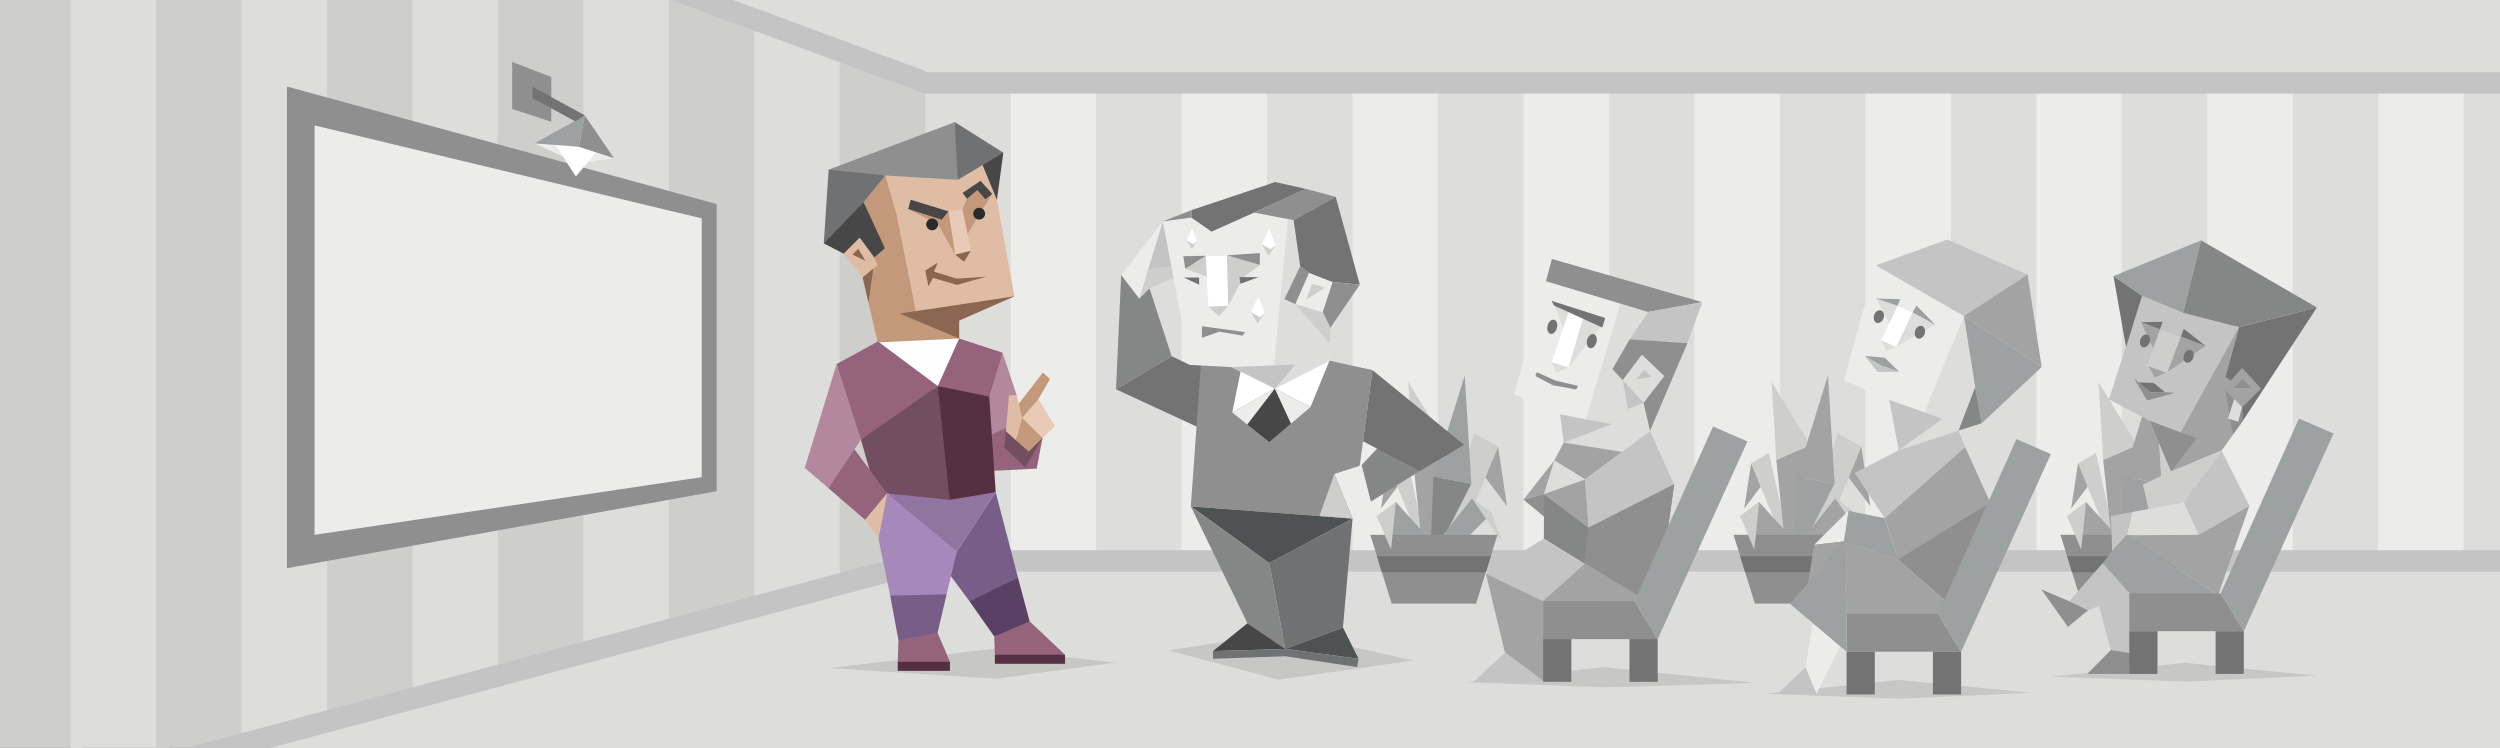 <svg xmlns="http://www.w3.org/2000/svg" viewBox="0 0 1170 350"><rect x="0" y="0" width="1170" height="350" fill="#333333" stroke="none"/><defs><style>.a,.i,.q{fill:#fff;}.a,.aa,.ab,.ac,.ad,.ae,.ag,.ah,.ai,.aj,.ak,.al,.am,.an,.ao,.b,.c,.d,.e,.f,.o,.q,.r,.s,.w,.x,.y,.z{fill-rule:evenodd;}.a{opacity:0.3;}.a,.o{isolation:isolate;}.b,.m{fill:#cececd;}.c{fill:#dddddc;}.d,.h{fill:#ececeb;}.e,.p{fill:#c4c4c4;}.f,.g{fill:#8f8f8f;}.j,.y{fill:#9da1a2;}.k,.s{fill:#737373;}.l,.w{fill:#a3a3a3;}.n,.x{fill:#858686;}.o{opacity:0.1;}.r,.v{fill:#6f7173;}.aj,.t{fill:#474747;}.u{fill:#4f5253;}.z{opacity:0.1;}.aa{fill:#785d88;}.ab{fill:#594165;}.ac{fill:#9075a0;}.ad{fill:#a688ba;}.ae{fill:#96637c;}.af,.ao{fill:#543042;}.ag{fill:#fefefe;}.ah{fill:#dfbda5;}.ai{fill:#c3987b;}.ak{fill:#b3889d;}.al{fill:#734d60;}.am{fill:#e8cab6;}.an{fill:#8b6651;}.ap{fill:#2b2b2b;}</style></defs><title>entp-debater-personality-header</title><path class="a" d="M-26-20H1194.7V378H-26Z"/><path class="b" d="M-7-34H39V359H-7Z"/><path class="c" d="M33-34H79V359H33Z"/><path class="b" d="M73-34h46V359H73Z"/><path class="c" d="M113-34h46V359H113Z"/><path class="b" d="M153-34h46V359H153Z"/><path class="c" d="M193-34h46V359H193Z"/><path class="b" d="M233-34h46V359H233Z"/><path class="c" d="M273-34h46V359H273Z"/><path class="b" d="M313-34h46V359H313Z"/><path class="c" d="M353-34h46V359H353Z"/><path class="b" d="M393-34h46V359H393Z"/><path class="c" d="M433-34h46V359H433Z"/><path class="d" d="M473-34h46V359H473Z"/><path class="c" d="M513-34h46V359H513Z"/><path class="d" d="M553-34h46V359H553Z"/><path class="c" d="M593-34h46V359H593Z"/><path class="d" d="M633-34h46V359H633Z"/><path class="c" d="M673-34h46V359H673Z"/><path class="d" d="M713-34h46V359H713Z"/><path class="c" d="M753-34h46V359H753Z"/><path class="d" d="M793-34h46V359H793Z"/><path class="c" d="M833-34h46V359H833Z"/><path class="d" d="M873-34h46V359H873Z"/><path class="c" d="M913-34h46V359H913Z"/><path class="d" d="M953-34h46V359H953Z"/><path class="c" d="M993-34h46V359H993Z"/><path class="d" d="M1033-34h46V359h-46Z"/><path class="c" d="M1073-34h46V359h-46Z"/><path class="d" d="M1113-34h46V359h-46Z"/><path class="c" d="M1153-34h46V359h-46Z"/><path class="e" d="M1230.5-33.7H222.7l210,77.5h797.8Z"/><path class="c" d="M1232.5-43.7H224.7l210,77.5h797.8Z"/><path class="e" d="M1230.5,257.5H432.7L12.7,370H1230.5Z"/><path class="c" d="M1232.5,267.5H434.7L14.7,380H1232.5Z"/><path class="f" d="M335.4,229.9l-201.1,36V40.5l201.1,55Z"/><path class="d" d="M328.4,223.3l-181.2,27V58.7l181.2,43.5V223.3Z"/><path class="g" d="M258,57l-18.3-6V29L258,36Z"/><path class="h" d="M250.1,67.1l20.3,9.4L287.3,74,272,63.5Z"/><path class="i" d="M259.5,67.1l10,15.5,10.6-12.7Z"/><path class="j" d="M250.1,67.1,273.7,54l-2.8,14.7-20.8-1.6Z"/><path class="g" d="M273.7,54l13.6,20-16.4-5.3Z"/><path class="k" d="M249.2,40.6v5.3l20,10.9,4.5-2.8L249.2,40.6Z"/><path class="l" d="M701.1,209.1l4.2,27.8-14.5-19.2Z"/><path class="m" d="M672.7,257.2,690,202.7l11.1,6.4-20,48.7-8.4-.6Z"/><path class="l" d="M649.5,216.9,646.3,238l11-14.6Z"/><path class="m" d="M667.2,254.2,657.9,212l-8.4,4.9,15.2,36.9,2.5.4Z"/><path class="l" d="M665.2,252.5l-3.9-37.3,15.9-6.9-7,43.7Z"/><path class="m" d="M677.2,208.3l-18.1-29.5,2.2,36.4,15.9-6.9Z"/><path class="n" d="M669.7,253.3l1.1-30.3,17.8,3.4-13.7,26.7-5.2.2Z"/><path class="j" d="M670.8,223l14.7-47.3,3.1,50.7Zm-2.3,28.7L653.3,235l-8.9,6.7,9.4,13.3Zm5.6,0,14.8-18.4,9.1,7-11.4,11.4Z"/><path class="m" d="M688.9,233.3l9.1,7,5.6,14.4-14.7-21.4Z"/><path class="g" d="M690.8,282.5H651.3l-10-32.2h59.5Z"/><path class="k" d="M697.7,260.3H644.4l2.3,7.5h48.7Z"/><path class="m" d="M644.4,241.7l6.6,15.5,2.3-22.2-8.9,6.7Z"/><path class="l" d="M871.1,209.1l4.2,27.8-14.5-19.2Z"/><path class="m" d="M842.7,257.2,860,202.7l11.1,6.4-20,48.7-8.4-.6Z"/><path class="l" d="M819.5,216.9,816.3,238l11-14.6Z"/><path class="m" d="M837.2,254.2,827.9,212l-8.4,4.9,15.2,36.9,2.5.4Z"/><path class="l" d="M835.2,252.5l-3.9-37.3,15.9-6.9-7,43.7Z"/><path class="m" d="M847.2,208.3l-18.1-29.5,2.2,36.4,15.9-6.9Z"/><path class="j" d="M839.7,253.3l1.1-30.3,17.8,3.4-13.7,26.7-5.2.2Z"/><path class="l" d="M840.8,223l14.7-47.3,3.1,50.7Zm-2.3,28.7L823.3,235l-8.9,6.7,9.4,13.3Zm5.6,0,14.8-18.4,9.1,7-11.4,11.4Z"/><path class="m" d="M858.9,233.3l9.1,7,5.6,14.4-14.7-21.4Z"/><path class="g" d="M860.8,282.5H821.3l-10-32.2h59.5Z"/><path class="k" d="M867.7,260.3H814.4l2.3,7.5h48.7Z"/><path class="m" d="M814.4,241.7l6.6,15.5,2.3-22.2-8.9,6.7Z"/><path class="l" d="M1024.1,209.1l4.2,27.8-14.5-19.2Z"/><path class="m" d="M995.7,257.2l17.3-54.5,11.1,6.4-20,48.7-8.4-.6Z"/><path class="l" d="M972.5,216.9,969.3,238l11-14.6Z"/><path class="m" d="M990.2,254.2,980.9,212l-8.4,4.9,15.2,36.9,2.5.4Z"/><path class="l" d="M988.2,252.5l-3.9-37.3,15.9-6.9-7,43.7Z"/><path class="m" d="M1000.2,208.3l-18.1-29.5,2.2,36.4,15.9-6.9Z"/><path class="j" d="M992.7,253.3l1.1-30.3,17.8,3.4-13.7,26.7-5.2.2Z"/><path class="l" d="M993.8,223l14.7-47.3,3.1,50.7Zm-2.3,28.7L976.3,235l-8.9,6.7,9.4,13.3Zm5.6,0,14.8-18.4,9.1,7-11.4,11.4Z"/><path class="m" d="M1011.9,233.3l9.1,7,5.6,14.4-14.7-21.4Z"/><path class="g" d="M1013.8,282.5H974.3l-10-32.2h59.5Z"/><path class="k" d="M1020.7,260.3H967.4l2.3,7.5h48.7Z"/><path class="m" d="M967.4,241.7l6.6,15.5,2.3-22.2-8.9,6.7Z"/><path class="o" d="M546.9,304.4l54.6-8.6,60,13.3-63.17,9L546.9,304.4Z"/><path class="p" d="M536.7,126.2l12.8-1.7-5.3-20.9Z"/><path class="n" d="M548.3,166.7,538,135l-13.3-6.3-2.4,53.5Z"/><path class="k" d="M560.8,200l-38.5-17.8,26-15.5,8.6,4.1,7.8-1.6L560.8,200Z"/><path class="m" d="M536,126.2l13.5-1.7.5,5L538,135l-4.8,4.8Z"/><path class="h" d="M524.7,128.7l8.5,11.1,11-36.2-19.5,25.1Z"/><path class="g" d="M622.2,168.8l20.1,4.4-4.4,33.3L633,242.7,557.3,237l2.7-37.7,2-28.6,60.2-1.9Z"/><path class="d" d="M544.2,103.6l13.3-1.8,9.5,6.6,19.9-8.9,18.5,3.5,3.1,21.6L601.1,140l5.1,2.3,6.4-14.6,11.1,4.3L619,146.2l3.6,7.2-.4,15.4-25.6,13.1-20.2-10.1-19.5-1-12.7-67.2Z"/><path class="b" d="M554.7,125.8l11.7,4.3-.9,13.4,5,4.5,4.3-4.9,7.2-13.4,7.6-5.7-15.4-4.5-9.9.2-9.6,6.1Z"/><path class="q" d="M574.2,119.5l.6,23.6-9.3.4-1.2-23.8Z"/><path class="c" d="M602.8,101.9l-6.5,69.2-19.9.7,20.2,10.1,25.6-13.1.4-15.9-3.6-6.7-12.8-3.9,6.4-14.6-4.1-3.1L605.4,103l-2.6-1.1Z"/><path class="r" d="M580.1,129.7H589l-8.5,3.1Zm-18.9.2v3.3l-7.2-3.3Z"/><path class="f" d="M564.3,119.7l-9.6,6.1-.9-5.9Zm9.9-.2,15.4,4.5v-5.6Zm-11.7,33.2,20.1,2.7-1,1.7-10.9-1.9-8.2,2.9v-5.4Zm-18.3-49.1,13.5-5.3-.2,3.5Z"/><path class="s" d="M557.7,98.3l39.1-13.1,14.3,3.2L586.9,99.5,567,108.4l-9.5-6.6.2-3.5Z"/><path class="f" d="M586.9,99.5l24.2-11.1,14,3.7L605.4,103Z"/><path class="s" d="M605.4,103l19.7-10.9,11.3,41.1L623.7,132l-11.1-4.3-4.1-3.1L605.4,103Z"/><path class="f" d="M623.7,132l12.7,1.2-13.8,20.2-3.6-7.2,4.7-14.2Zm-15.2-7.4L601.1,140l5.1,2.3,6.4-14.6Z"/><path class="e" d="M606.4,170.6l-9.8,11.3-20.2-10.1Z"/><path class="b" d="M606.2,142.3,622.4,161l.2-7.6-3.6-7.2-12.8-3.9Z"/><path class="q" d="M594,107.1l-3.5,7.3,4.1,2.2,2.4-1.7Z"/><path class="b" d="M590.5,114.4l3.1,5.1,3.4-4.6-2.4,1.7Z"/><path class="q" d="M588.9,138.9l-3.5,7.2,4.1,2.3,2.4-1.8Z"/><path class="b" d="M585.4,146.1l3.1,5.2,3.4-4.7-2.4,1.8Z"/><path class="q" d="M557.9,107l-2.6,5.6,3.1,1.7,1.9-1.4Z"/><path class="b" d="M555.3,112.6l2.4,3.9,2.6-3.6-1.9,1.4Zm56,27.8,2.7-7.6,6,1.7-8.7,5.9Z"/><path class="i" d="M622.2,168.8l-25.6,13.1,16.7,8.6,8.9-21.7Zm-41.6,5.1,16,8L576.7,193Z"/><path class="h" d="M576.7,193,594,207l19.3-16.5-16.7-8.6L576.7,193Z"/><path class="t" d="M596.6,181.9l-12.9,16.8L594,207l10.2-8.7-7.6-16.4Z"/><path class="u" d="M557.3,237l75.7,5.7-39,20.8Z"/><path class="v" d="M594,263.5l7.5,40.2,27-10,4.5-51Z"/><path class="n" d="M557.3,237,594,263.5l7.5,40.2-17.7-12L557.3,237Z"/><path class="u" d="M628.5,293.7l7.3,14.6-34.3-4.6Z"/><path class="t" d="M583.8,291.7l-16.1,13,33.8-1Z"/><path class="n" d="M644.7,209.7l-7.5,8,4.3,17.1,22.8-14.3Z"/><path class="k" d="M642.3,173.2l42.9,35-20.9,12.3-26.4-14Z"/><path class="h" d="M637.2,217.7l-12.7,4.1,8.5,20.9,8.5-7.9Z"/><path class="m" d="M624.5,221.8l-7,19.7,15.5,1.2Z"/><polygon class="r" points="567.7 304.7 567.7 308.3 601.5 307.13 635.17 312.2 635.8 308.3 601.5 303.7 567.7 304.7"/><path class="o" d="M686.2,319.3l64.6-7.1,70.7,7.4L752,321.7Z"/><path class="d" d="M771.3,146l-47.8-14.4-14.9,52.8,21.6,9.5,1.6,13.2,27.4,4.4,13-9.8-3-13.2,9.7-12.5-10.5-10-9,11.9-4.8-5.1L771.3,146Z"/><path class="c" d="M769.2,188.5l9.7-12.5-10.5-10-9,11.9-4.8-5.1L771.3,146l-13-3.9-16.2,54.2-11.9-2.4,1.6,13.2,27.4,4.4,13-9.8-3-13.2Z"/><path class="e" d="M765.7,177.6l3.8-4.6,3.5,3.3Zm-6.3.3,2.5,13.5,7.3-2.9Zm-29.2,16,11.9,2.4,12.5,2.2-22.8,8.6-1.6-13.2Z"/><path class="c" d="M751.1,150.6,734,172l-5.7,2.4-2.1-4.9,6.5-13.2L727,141.9Z"/><path class="q" d="M726.2,169.5l8.3-24.6,6.8,2.7L734,172Z"/><path class="s" d="M749.9,153.3l1.3-4.5-25.1-8,1.2,2.2Zm-2.8,7c-.5,1.8-1.9,3-3.1,2.6s-1.7-2.1-1.2-3.9,1.9-3,3.1-2.6S747.7,158.5,747.1,160.3Zm-18.5-6.7c-.5,1.8-1.9,3-3.1,2.6s-1.7-2.1-1.2-3.9,1.9-3,3.1-2.6S729.1,151.8,728.6,153.6Z"/><path class="f" d="M719.2,174.2l8.7,3.9,10.6,2.5-.8,1.7-10.9-2-8.2-4.3.6-1.8Zm4.3-42.6,2.8-10.4,70.4,20.2L771.3,146l-47.8-14.4Z"/><path class="e" d="M771.3,146l-8.6,12.8,27,1.8,7-19.2L771.3,146Z"/><path class="f" d="M762.7,158.8l-8.1,14,4.8,5.1,9-11.9,10.5,10-9.7,12.5,3,13.2,17.5-41.1Z"/><path class="w" d="M731.8,207.1l27.4,4.4-17.4,12.9-14.4-8.9Z"/><path class="e" d="M772.2,201.7l-30.4,22.7,1.7,22.5,40-20.2Z"/><path class="c" d="M741.8,224.4l-14.4-8.9-4.8,15.7Z"/><path class="w" d="M741.8,224.4l-19.2,6.8,20.9,15.7Z"/><path class="w" d="M727.4,215.5,713,233.8l9.6-2.6,4.8-15.7Z"/><path class="f" d="M713,233.8l9.6-2.6v10.6Z"/><path class="x" d="M722.6,231.2v10.6l-.1,10.3,18.8,11.7,27,16.3,11.3-25.7,3.9-27.7-40,20.2-20.9-15.7Z"/><path class="f" d="M743.5,246.9l-2.2,16.9,29.9,18,8.4-27.4,3.9-27.7-40,20.2Z"/><path class="e" d="M722.5,252.1l-27.1,16.4,26.8,12.8,49,.5-48.7-29.7Z"/><path class="w" d="M695.4,268.5l8.9,36.9,18.6,13.8-.7-37.9Z"/><path class="e" d="M704.3,305.4l18.6,13.8H689.6Z"/><path class="w" d="M741.7,263.8l-19.5,17.5H765l1.3-2.7Z"/><path class="f" d="M775.8,299.1H722.2V281.3H765Z"/><path class="y" d="M765,281.3l36.7-81.7,16.1,7-42,92.5Z"/><path class="s" d="M722.2,299.1h13.2v20H722.2Zm40.4,0h13.2v20H762.6Z"/><path class="o" d="M960,316.7l62.5-6.5,61.7,6-60.9,2.8L960,316.7Z"/><path class="e" d="M981.2,279.6l6.7,24.6,9.4,1.5V276.4l-16.1,3.2Z"/><path class="f" d="M997.3,305.7l-.8,9.7H976.8l11.1-11.2Z"/><path class="e" d="M1002.5,138.4,987,186.9l19.1,10.1,10,23.6,23.6-9.8,9.9-13.8-.3-6.5,8.8-8.6-8.8-9.6-5.2,5.9-2.7-1.7,6.5-23.4Z"/><path class="w" d="M1047.9,153.1l-27.4,49.3-14.4-5.4,10,23.6,23.6-9.8,9.9-13.8-.3-6.5,8.8-8.6-8.8-9.6-5.2,5.9-2.7-1.7Z"/><path class="w" d="M1032.2,161.9l-17.4,11.9-6.4,2.9-3.4-6.5,3.2-6-6.1-13.4,8.8,3.3,9.8,3.4,11.5,4.4Z"/><path class="s" d="M1032.2,161.9l-10.2-8-1.3,3.6Zm-20.1-11.3-1.2,3.5-8.8-3.3Z"/><path class="b" d="M1010.9,154.1l-6.1,17,9.4,3.5,6.5-17.1-9.8-3.4Z"/><path class="s" d="M1000.8,179l7.1.2,5.3,4.4h-6.7l-5.7-4.6Z"/><path class="f" d="M998.5,176.7l2.3,2.3,5.7,4.6h6.7l4.8.2-13.2,3.6-6.3-10.7Z"/><path class="s" d="M1026.4,167.5c-.6,1.6-2,2.6-3.2,2.2s-1.7-2.1-1.1-3.7,2-2.6,3.2-2.2S1027,165.8,1026.4,167.5Zm-20.4-7.2c-.6,1.6-2,2.6-3.2,2.2s-1.7-2.1-1.1-3.7,2-2.6,3.2-2.2S1006.6,158.7,1006,160.3Z"/><path class="f" d="M1006.1,197l14.4,5.4,7.5,2.7-11.9,15.5-10-23.6Zm43.2-6.5-7.9-7.9,3.6,20.7,4.6-6.3-.3-6.5Z"/><path class="c" d="M1045.6,186.7l3.7,3.8-1.8,6.9-4.8-1.5,2.9-9.2Z"/><path class="f" d="M1045.4,181.5l4.2-4.2,4.1,4.4-8.3-.2Z"/><path class="s" d="M1002.5,138.4,995,162.5l-5.9-33.3Z"/><path class="y" d="M1002.5,138.4l19.2,8,8.4-33.9-41,16.7Z"/><path class="x" d="M1021.7,146.4l8.4-33.9,54.2,31.4-36.4,9.2-26.2-6.7Z"/><path class="s" d="M1047.9,153.1l36.4-9.2L1049.6,197l-.3-6.5,8.8-8.6-8.8-9.6-5.2,5.9-2.7-1.7,6.5-23.4Z"/><path class="b" d="M1039.7,210.8l-23.6,9.8-13.2,6.1,2.7,11.9,16.4-3.4,17.7-24.4Z"/><path class="e" d="M1039.7,210.8l13,25.9-23.8,13.6-6.9-15.1,17.7-24.4Z"/><path class="c" d="M1022,235.2l-24.1,4.4-2.7,10.9,8.1.6,25.6-.8-6.9-15.1Z"/><path class="e" d="M995.2,250.5l-6.7,7.5-.6-16.5,10-1.9Z"/><path class="w" d="M1052.7,236.7l-14.6,41.8-42.9-28,33.7-.2Z"/><path class="y" d="M995.2,250.5l-6.7,7.5-4.4,5.5,12.6,14.2,41.4.8-42.9-28Z"/><path class="e" d="M984.1,263.5l-15.7,17.9,8.8,4.2,19.5-7.9Z"/><path class="f" d="M968.4,281.4l-13.1-5.6,12.5,17.6,9.4-7.8-8.8-4.2Zm81.7,14H996.5V277.7h42.8l10.8,17.7Z"/><path class="y" d="M1039.3,277.7l36.6-81.8,16.2,7-42,92.5-10.8-17.7Z"/><path class="s" d="M996.5,295.4h13.2v20H996.5Zm40.4,0h13.2v20h-13.2Z"/><path class="o" d="M826,324.7l62.5-6.5,61.7,6L889.3,327Z"/><path class="d" d="M877.9,124.2l41.2,23.7,5.3,33.2-7.8,20.4-28,9.2-4.4-23.5L862.9,178l15-53.8Z"/><path class="c" d="M919.1,147.9,900.7,193l-16.5-5.8,4.4,23.5,28-9.2,7.8-20.4-5.3-33.2ZM905.7,152l-18.1,10.2-4.9,2-2.3-5,4-7.9-6.5-11.6,10.2,3.4,6.5,2.9,11.1,6Z"/><path class="q" d="M888.1,143.1l-7.7,16.1,7,3.2,7.7-16.2Z"/><path class="y" d="M895.1,146.2l1.8-3.2,8.8,9Zm-7-3.1,1.2-3.1-11.4-.3,10.2,3.4Zm-15.4,23.5,9.4.8,6.7,6.6-8.7-3-7.4-4.4Z"/><path class="e" d="M872.7,166.6l6.1,7.5,10-.1-8.4-2.9-7.7-4.5Z"/><path class="s" d="M900.7,156.3c-.6,1.6-2,2.5-3.2,2.1s-1.7-2.1-1.2-3.7,2-2.5,3.2-2.1S901.3,154.7,900.7,156.3ZM881.5,149c-.6,1.6-2,2.5-3.2,2.1s-1.7-2.1-1.2-3.7,2-2.5,3.2-2.1S882.1,147.4,881.5,149Z"/><path class="e" d="M877.9,124.2l33.4-12.1,37.6,16.4-29.8,19.4Z"/><path class="w" d="M919.1,147.9l29.8-19.4,6.6,43.3-36.4-23.9Z"/><path class="y" d="M919.1,147.9l36.4,23.9-28.1,26.3-3-17-5.3-33.2Z"/><path class="x" d="M924.4,181.1l3,17-10.8,3.4Z"/><path class="e" d="M884.2,187.2l16.5,5.8,8.3,3-20.4,14.7-4.4-23.5Zm32.4,14.3,3.1,7.7L882,242.5l-14-21.2,20.6-10.6,28-9.2Z"/><path class="w" d="M919.7,209.2,931.8,236l-43.6,25.8L882,242.5l37.7-33.3Z"/><path class="y" d="M882,242.5l-17-3.4-2.1,14.3,25.3,8.4L882,242.5Z"/><path class="d" d="M862.9,253.4,849,255l16-15.9-2.1,14.3Z"/><path class="f" d="M932.7,234.4l-22,47.1-22.5-19.7Z"/><path class="w" d="M910.7,281.5l-22.5-19.7-25.3-8.4,1.2,34.3,45,1.2Z"/><path class="f" d="M917.8,305H864.2V287.3H907Z"/><path class="y" d="M907,287.3l36.7-81.8,16.1,7-42,92.5Z"/><path class="s" d="M864.2,305h13.2v20H864.2Zm40.4,0h13.2v20H904.6Z"/><path class="d" d="M848.6,290,845,312.3l5.1,12.5L862,300.9Z"/><path class="w" d="M849,255l-3,19.1,16.9-20.7Z"/><path class="y" d="M862.9,253.4l-25.2,29.2L864.2,305V287.3Z"/><path class="e" d="M850.1,324.8H831.8L845,312.3Z"/><polygon class="z" points="387.8 312.65 465.29 303.58 522 310.1 465.98 317.65 387.8 312.65"/><polygon class="aa" points="444.32 268.68 453.74 281.41 466.86 278.12 476.42 270.37 465.98 230.35 447.8 258.08 444.32 268.68"/><polygon class="ab" points="453.74 281.41 465.29 297.84 479.57 294.44 481.88 290.82 476.42 270.37 453.74 281.41"/><polygon class="ac" points="415.23 230.93 465.98 230.35 447.8 258.08 432.09 250.79 415.23 230.93"/><polygon class="ad" points="447.8 258.08 443.02 278.12 429.82 283.58 416.61 278.77 411.13 252.09 410.06 241.26 415.23 230.93 447.8 258.08"/><polygon class="aa" points="443.02 278.12 438.78 296.16 430.85 300.26 420.47 299.56 416.61 278.77 443.02 278.12"/><polygon class="ae" points="438.78 296.16 444.57 309.7 432.57 311 420.15 309.7 420.47 299.56 438.78 296.16"/><polygon class="ae" points="481.88 290.82 498.43 306.4 479.23 307.71 465.6 306.4 465.29 297.84 481.88 290.82"/><rect class="af" x="420.15" y="309.7" width="24.42" height="4.26"/><rect class="af" x="465.6" y="306.4" width="32.83" height="4.26"/><polygon class="ag" points="410.86 159.8 440.6 190.56 448.89 158.43 429.23 155.32 410.86 159.8"/><polygon class="ah" points="448.21 84.17 455.22 76.59 463.19 75.09 474.77 138.67 453.82 144 428.9 145.71 416.8 102.5 414.37 82.13 431.63 80.04 448.21 84.17"/><polygon class="ai" points="443.89 148.55 474.77 138.67 428.9 147.01 419.59 100.52 414.37 82.13 404.15 94.62 407.05 104.31 414.14 116.19 410.95 117.05 409.15 120.5 405.38 117.79 402.34 111.19 398.95 116.39 394.84 118.69 400.94 123.71 403.7 129.82 405.46 133.66 406.37 141.36 410.74 160.25 448.89 158.43 443.89 148.55"/><polygon class="aj" points="466.56 93.57 469.55 71.46 458.22 73.29 466.56 93.57"/><polygon class="ak" points="469.16 165.05 475.79 184.9 473.85 203.31 461.6 211.85 460.93 182.03 469.16 165.05"/><polygon class="ae" points="471.33 199.84 473.85 203.31 487.89 204.98 485.17 219.3 463.56 220.41 462.15 204.44 471.33 199.84"/><polygon class="al" points="470.77 201.88 469.97 209.35 479.9 218.74 487.89 204.98 480.48 203.88 470.77 201.88"/><polygon class="ai" points="478.38 195.56 474.73 191.63 488.07 174.33 491.38 177.43 485.97 186.72 483.77 193.46 478.38 195.56"/><polygon class="ai" points="478.38 192.29 489.33 203.54 481.45 211.38 475.5 206.09 478.38 192.29"/><polygon class="ah" points="475.79 184.9 472.21 185.02 470.77 201.88 475.5 206.09 478.38 195.56 475.79 184.9"/><polygon class="am" points="478.38 195.56 485.97 186.72 493.68 199.46 487.89 204.98 478.38 195.56"/><polygon class="ai" points="425.04 97.8 438.99 105.03 447.07 119.14 446.11 106.02 443.89 98.93 425.04 97.8"/><polygon class="ai" points="452.52 93.03 450.48 98.02 450.17 103.21 452.78 109.55 464.33 90.76 458.88 84.63 452.52 93.03"/><polygon class="aj" points="443.89 98.93 426.18 93.48 425.04 97.8 440.71 102.79 443.89 98.93"/><polygon class="aj" points="450.48 90.3 458.88 84.63 464.33 90.76 461.15 93.26 457.4 88.94 452.52 93.03 450.48 90.3"/><polygon class="am" points="450.48 98.02 454.34 117.33 451.26 119.41 447.07 119.14 443.89 98.93 450.48 98.02"/><polygon class="an" points="461.6 129.48 447.83 130.41 437.13 127.14 438.88 122.88 433 126.64 434.52 134.03 436.59 130.05 447.83 133.32 461.6 129.48"/><polygon class="ah" points="409.15 120.51 410.74 124.14 403.7 129.82 394.84 118.69 402.34 111.19 409.15 120.51"/><polygon class="r" points="448.21 84.17 469.55 71.46 446.84 57.15 445.08 71.96 448.21 84.17"/><polygon class="f" points="448.21 84.17 446.84 57.15 387.8 79.4 400.54 83.29 414.37 82.13 448.21 84.17"/><polygon class="r" points="387.8 79.4 385.53 113.92 395.83 105.22 404.15 94.62 414.37 82.13 387.8 79.4"/><polygon class="aj" points="404.15 94.62 414.14 116.19 409.15 120.51 402.34 111.19 394.84 118.69 385.53 113.92 404.15 94.62"/><polygon class="an" points="398.93 119.14 401.65 116.42 405.06 122.09 398.93 119.14"/><polygon class="an" points="403.7 129.82 408.69 125.73 406.45 141.72 403.7 129.82"/><polygon class="an" points="454.34 117.33 451.16 122.55 447.07 119.14 454.34 117.33"/><polygon class="ae" points="410.86 159.8 438.89 180.67 422.76 193.49 402.91 205.73 396.16 190.32 391.57 170.34 410.86 159.8"/><polygon class="ae" points="448.89 158.43 469.16 165.05 462.98 185.61 451.58 188.04 438.89 180.67 448.89 158.43"/><polygon class="al" points="402.91 205.73 408.42 225.09 415.23 230.93 444.44 233.92 444.57 204.98 438.89 180.67 402.91 205.73"/><polygon class="ao" points="438.89 180.67 462.98 185.61 465.98 230.35 444.44 233.92 438.89 180.67"/><path class="ap" d="M461,100a2.76,2.76,0,1,1-2.76-2.76A2.76,2.76,0,0,1,461,100Z"/><path class="ap" d="M439,105a2.76,2.76,0,1,1-2.76-2.75A2.76,2.76,0,0,1,439,105Z"/><polygon class="an" points="421.04 146.73 474.77 138.67 448.89 150.03 448.89 158.43 421.04 146.73"/><polygon class="ae" points="398.51 208.44 415.23 230.93 404.89 243.31 387.71 228.47 398.51 208.44"/><polygon class="ah" points="411.13 252.09 404.89 243.31 415.23 230.93 411.13 252.09"/><polygon class="ak" points="391.57 170.34 376.62 218.97 387.71 228.47 402.91 205.73 391.57 170.34"/></svg>